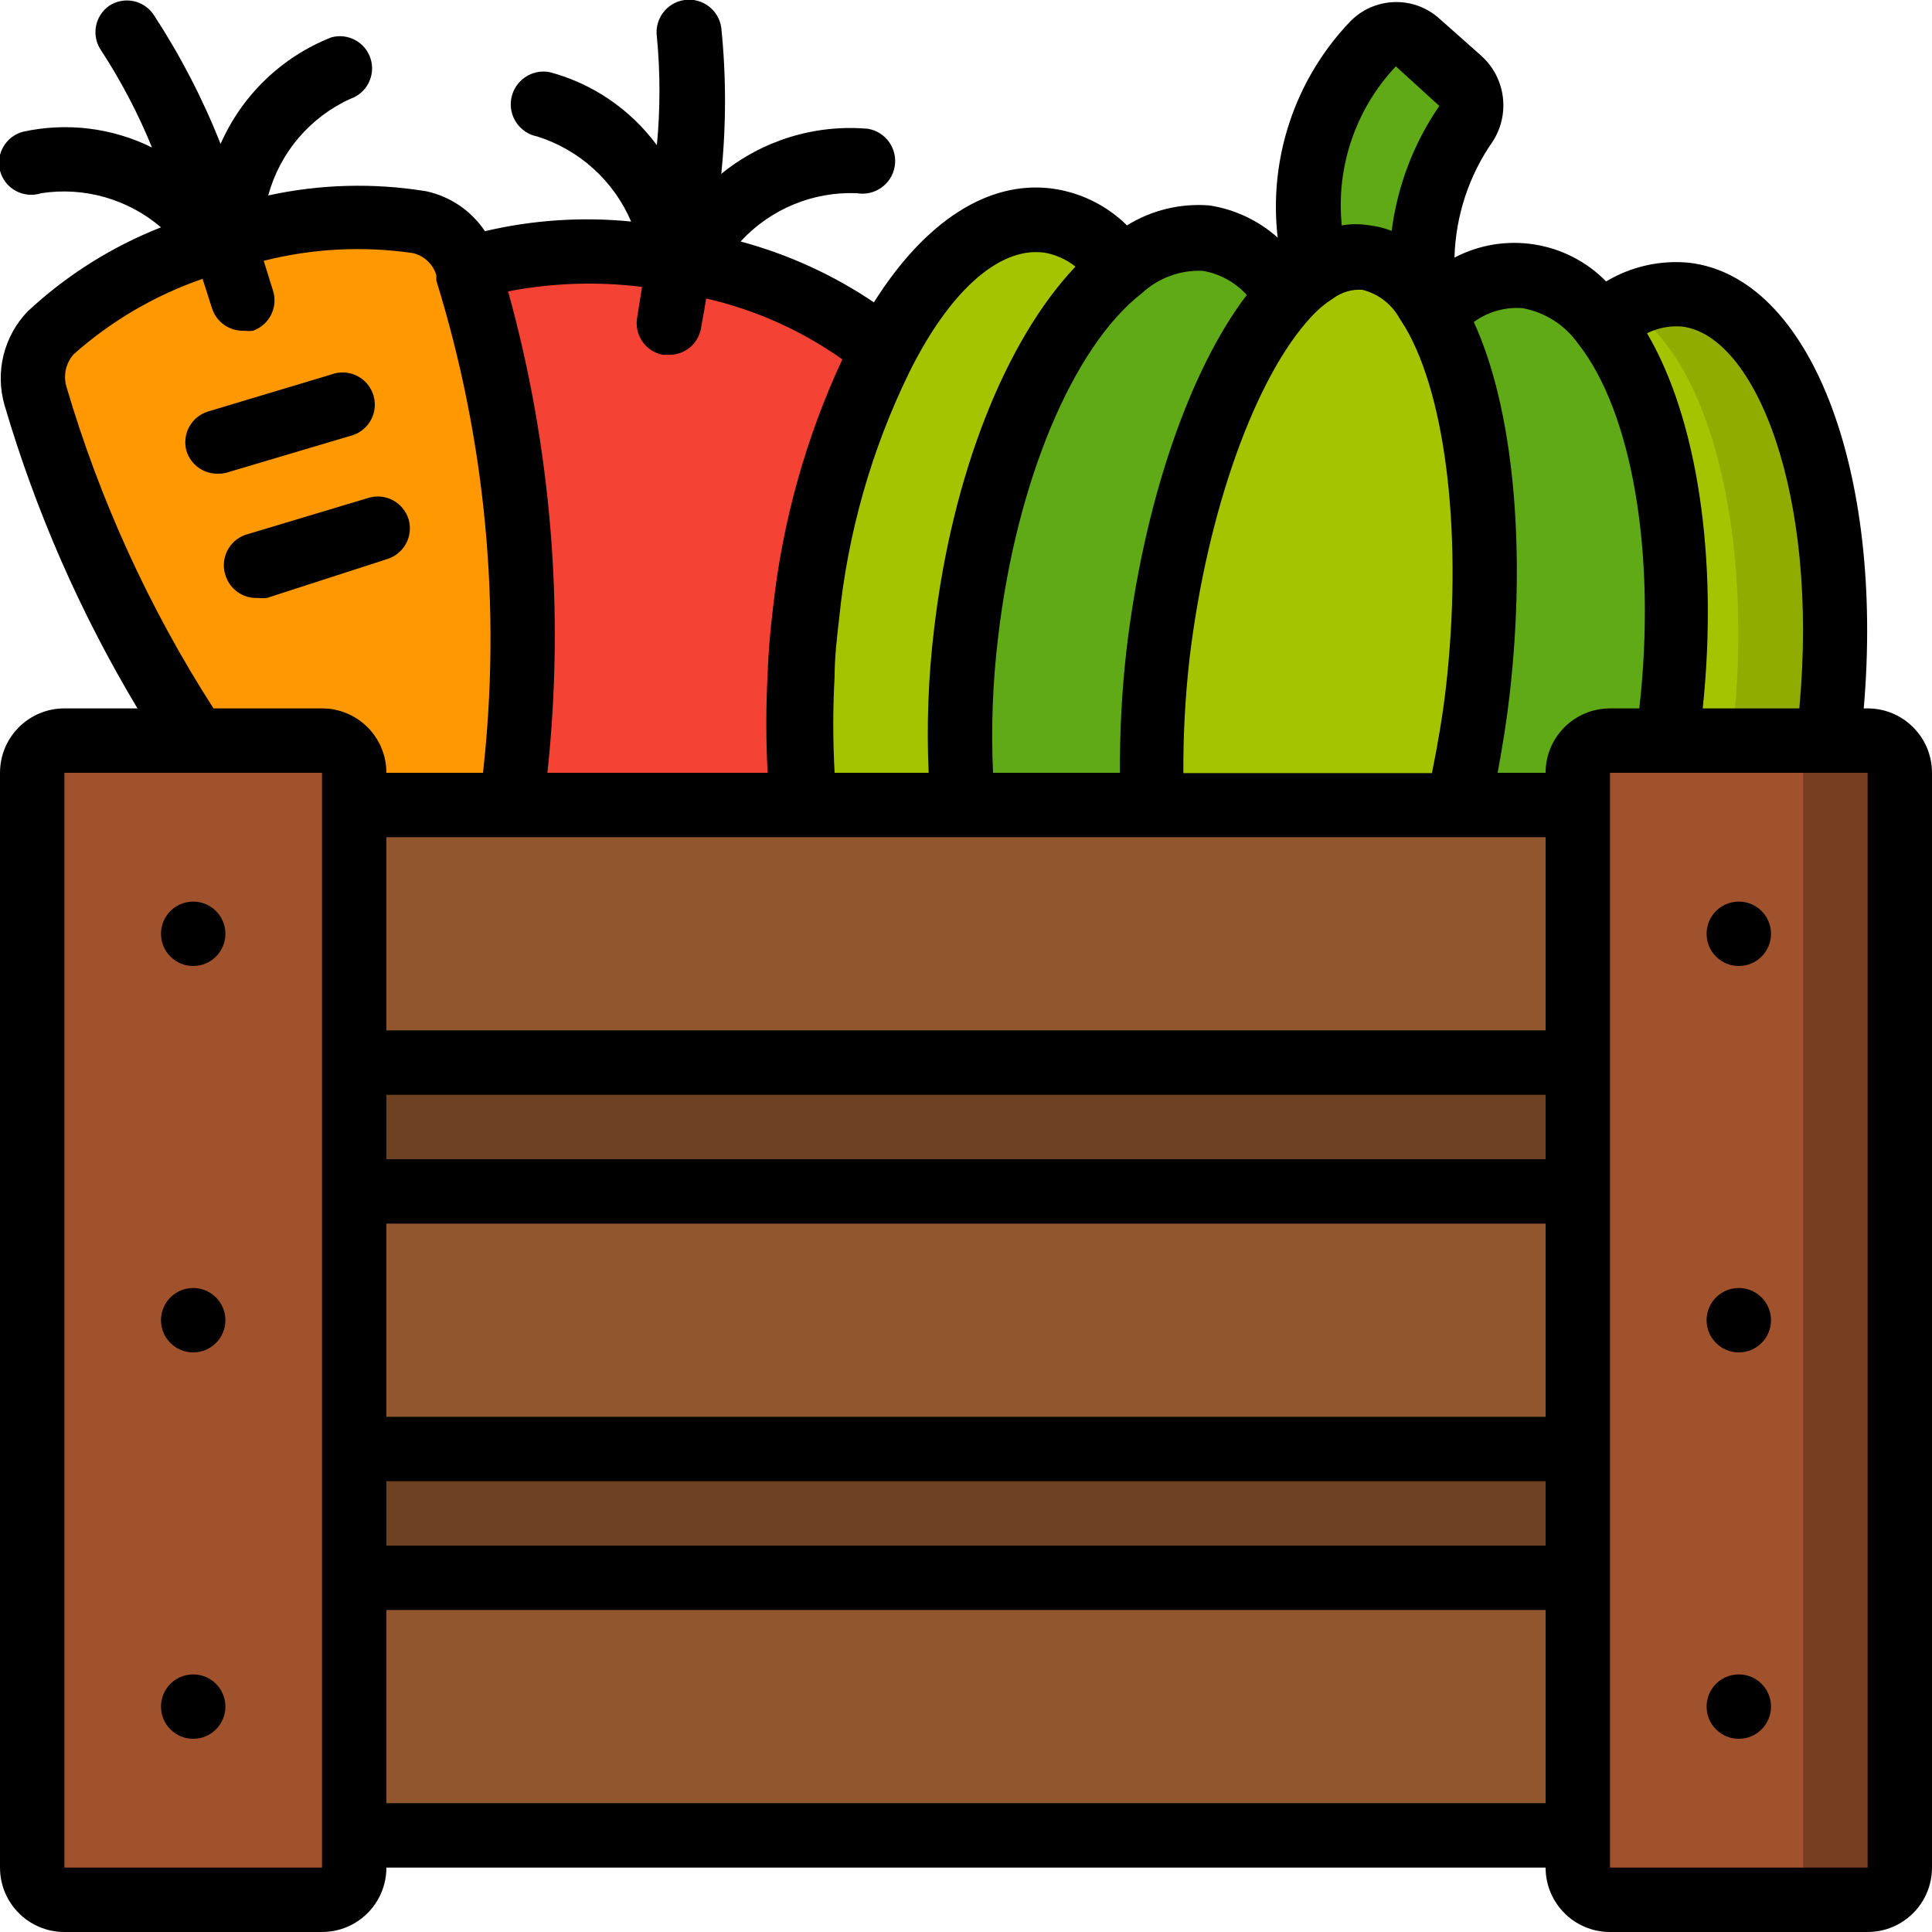 <svg height="512" viewBox="0 0 60 60" width="512" xmlns="http://www.w3.org/2000/svg"><g id="Page-1" fill="none" fill-rule="evenodd"><g id="030---Crate" fill-rule="nonzero" transform="translate(-1 -1)"><path id="Rectangle-path" d="m12 26h38v32h-38z" fill="#6d4122"/><rect id="Rectangle-path" fill="#a0522d" height="36" rx="1" width="10" x="2" y="24"/><rect id="Rectangle-path" fill="#a0522d" height="36" rx="1" width="10" x="50" y="24"/><path id="Shape" d="m59 24h-3c.552 0 1 .448 1 1v34c0 .552-.448 1-1 1h3c.552 0 1-.448 1-1v-34c0-.552-.448-1-1-1z" fill="#783e22"/><path id="Rectangle-path" d="m12 26h38v8h-38z" fill="#91562d"/><path id="Rectangle-path" d="m12 50h38v8h-38z" fill="#91562d"/><path id="Rectangle-path" d="m12 38h38v8h-38z" fill="#91562d"/><path id="Shape" d="m16.86 26h-4.86v-1c0-.552-.448-1-1-1h-3.92c-2.192-3.297-3.877-6.904-5-10.7-.198-.686-.015-1.425.48-1.94 1.559-1.334 3.377-2.331 5.34-2.93 1.976-.592 4.053-.765 6.1-.51.707.146 1.28.662 1.5 1.35l.06.18c1.634 5.356 2.077 11.004 1.3 16.55z" fill="#ff9801"/><path id="Shape" d="m25.88 22c-.066 1.334-.026 2.672.12 4h-9.14c.777-5.546.334-11.194-1.3-16.55.139-.088.286-.162.44-.22 1.986-.477 4.05-.535 6.06-.17h.05c2.025.375 3.949 1.169 5.65 2.33.226.185.404.422.52.69-1.225 2.511-1.994 5.22-2.27 8-.08.63-.13 1.26-.15 1.88z" fill="#f44335"/><path id="Shape" d="m46.89 22.49c-.136 1.18-.337 2.352-.6 3.51h-9.54c-.05-1.556.017-3.114.2-4.66.59-5 2.19-9.24 4-11.19.25-.276.536-.519.85-.72.469-.337 1.046-.49 1.62-.43.791.147 1.478.633 1.88 1.33l.21.34c1.36 2.33 1.96 6.8 1.38 11.82z" fill="#a4c400"/><path id="Shape" d="m41 10.15c-1.86 1.95-3.46 6.17-4 11.19-.183 1.546-.25 3.104-.2 4.66h-5.89c-.158-1.782-.128-3.575.09-5.35.61-5.22 2.56-9.54 4.84-11.34.719-.636 1.663-.956 2.62-.89 1.055.187 1.979.817 2.54 1.73z" fill="#60a917"/><path id="Shape" d="m35.83 9.31c-2.28 1.8-4.23 6.12-4.84 11.34-.215 1.776-.242 3.569-.08 5.35h-4.91c-.142-1.328-.179-2.666-.11-4 0-.62.07-1.25.15-1.88.276-2.78 1.045-5.489 2.27-8 1.44-2.79 3.32-4.46 5.19-4.24.937.145 1.776.661 2.33 1.43z" fill="#a4c400"/><path id="Shape" d="m57.81 23.76v.24h-5c0-.27.08-.54.11-.82.6-5.21-.31-9.87-2.12-12.14.719-.636 1.663-.956 2.62-.89 3.22.39 5.22 6.48 4.39 13.61z" fill="#a4c400"/><path id="Shape" d="m53.35 10.15c-.643-.058-1.288.082-1.85.4 2.59 1.51 4 7 3.31 13.21v.24h3v-.24c.83-7.13-1.17-13.22-4.46-13.61z" fill="#90ac00"/><path id="Shape" d="m52.85 23.18c0 .28-.07.55-.11.82h-1.74c-.552 0-1 .448-1 1v1h-3.71c.263-1.158.464-2.33.6-3.51.58-5 0-9.49-1.38-11.82.756-.765 1.807-1.162 2.88-1.09.939.14 1.782.652 2.34 1.42 1.81 2.31 2.72 7 2.12 12.18z" fill="#60a917"/><path id="Shape" d="m46.53 4.85c-1.134 1.585-1.578 3.562-1.23 5.48-.402-.697-1.089-1.183-1.88-1.33-.558-.047-1.114.105-1.57.43-.62-2.484.048-5.114 1.78-7 .352-.398.954-.45 1.37-.12l1.35 1.17c.386.352.462.931.18 1.37z" fill="#60a917"/><g fill="#000"><path id="Shape" d="m59 23h-.12c.64-7.39-1.66-13.4-5.42-13.84-.9-.088-1.804.115-2.58.58-1.235-1.258-3.148-1.558-4.71-.74.035-1.294.448-2.549 1.19-3.61.549-.855.397-1.982-.36-2.66l-1.33-1.18c-.809-.699-2.025-.637-2.76.14-1.698 1.789-2.515 4.24-2.23 6.69-.595-.532-1.331-.879-2.12-1-.898-.072-1.795.145-2.56.62-.642-.634-1.475-1.038-2.37-1.15-1.94-.23-3.89 1-5.49 3.54-1.266-.855-2.665-1.493-4.14-1.89.925-1.006 2.245-1.555 3.61-1.5.552.097 1.078-.273 1.175-.825.097-.552-.273-1.078-.825-1.175-1.644-.146-3.281.357-4.56 1.4.155-1.509.155-3.031 0-4.54-.077-.552-.588-.937-1.14-.86s-.937.588-.86 1.14c.107 1.121.107 2.249 0 3.37-.82-1.113-1.994-1.914-3.33-2.27-.552-.105-1.085.258-1.19.81-.105.552.258 1.085.81 1.19 1.308.414 2.371 1.378 2.91 2.64-1.52-.151-3.054-.05-4.54.3-.423-.634-1.076-1.078-1.82-1.24-1.63-.266-3.296-.222-4.91.13.361-1.33 1.296-2.429 2.55-3 .511-.175.79-.725.631-1.241s-.7-.812-1.221-.669c-1.538.607-2.775 1.796-3.44 3.31-.552-1.4-1.246-2.74-2.07-4-.145-.224-.374-.38-.635-.435-.261-.054-.533-.002-.755.145-.218.153-.367.387-.412.65s.017.533.172.75c.617.948 1.143 1.952 1.57 3-1.239-.613-2.65-.785-4-.49-.531.137-.853.677-.72 1.21.069.268.246.495.488.627s.529.159.792.073c1.335-.205 2.693.182 3.72 1.06-1.531.603-2.936 1.488-4.14 2.61-.742.772-1.017 1.881-.72 2.91.971 3.303 2.359 6.468 4.13 9.42h-2.27c-1.105 0-2 .895-2 2v34c0 1.105.895 2 2 2h8c1.105 0 2-.895 2-2h36c0 1.105.895 2 2 2h8c1.105 0 2-.895 2-2v-34c0-1.105-.895-2-2-2zm-5.77-11.86c2.28.27 4.27 5.17 3.65 11.86h-3c.49-4.67-.17-9-1.73-11.65.334-.167.708-.239 1.08-.21zm-4.95-.57c.694.124 1.312.515 1.72 1.09 1.7 2.14 2.45 6.58 1.91 11.34h-.91c-1.105 0-2 .895-2 2h-1.49c.15-.81.28-1.61.37-2.4.53-4.6.12-8.92-1.11-11.6.437-.318.972-.47 1.51-.43zm.72 16.43v6h-36v-6zm-7.27-16.17c.198-.215.423-.404.67-.56.261-.196.584-.292.91-.27.489.122.905.44 1.15.88l.19.3c1.29 2.21 1.78 6.61 1.25 11.21-.1.86-.25 1.73-.43 2.62h-7.72c-.006-1.183.058-2.365.19-3.54.55-4.62 2.06-8.79 3.79-10.64zm-28.73 28.17h36v6h-36zm36-2h-36v-2h36zm-36 10h36v2h-36zm31.35-43.94 1.35 1.23c-.795 1.157-1.303 2.487-1.48 3.88-.218-.086-.447-.143-.68-.17-.288-.05-.582-.05-.87 0-.183-1.812.43-3.615 1.68-4.94zm-6 6.35c.528.09 1.01.354 1.37.75-1.79 2.35-3.2 6.46-3.74 11.06-.14 1.255-.207 2.517-.2 3.78h-3.94c-.065-1.412-.011-2.827.16-4.23.56-4.78 2.31-9 4.47-10.67.505-.466 1.173-.714 1.86-.69zm-4.95-.57c.366.058.71.21 1 .44-2.18 2.3-3.83 6.47-4.39 11.25-.18 1.483-.236 2.978-.17 4.47h-2.92c-.056-.999-.056-2.001 0-3 0-.59.07-1.19.14-1.79.268-2.651 1.002-5.234 2.17-7.63 1.24-2.51 2.77-3.89 4.15-3.74zm-12.46 1.07-.15.94c-.05.261.007.532.157.751.15.22.382.37.643.419h.18c.489.008.912-.339 1-.82 0-.05.08-.4.16-.93 1.52.347 2.957.989 4.23 1.89-1.143 2.457-1.872 5.086-2.16 7.78-.08.66-.14 1.32-.16 2-.055 1.019-.055 2.041 0 3.06h-6.84c.54-5.016.126-10.088-1.22-14.95 1.371-.266 2.775-.313 4.16-.14zm-17.88 3.09c-.099-.351-.012-.728.23-1 1.167-1.035 2.526-1.83 4-2.34.18.54.28.89.29.9.132.437.544.73 1 .71.093.015.187.015.28 0 .518-.184.79-.751.61-1.27 0 0-.12-.39-.28-.9 1.513-.384 3.086-.465 4.63-.24.347.08.625.339.73.68v.17c1.532 4.942 2.026 10.148 1.45 15.29h-3c0-1.105-.895-2-2-2h-3.37c-1.991-3.099-3.53-6.466-4.57-10zm7.94 46h-8v-34h8zm2-2v-6h36v6zm46 2h-8v-34h8z"/><path id="Shape" d="m11.87 14.54c.362-.086.647-.366.739-.726.092-.361-.024-.742-.301-.991-.277-.249-.669-.323-1.018-.193l-3.83 1.15c-.516.159-.813.699-.67 1.22.132.437.544.73 1 .71.071.001.141-.006.21-.02z"/><path id="Shape" d="m13.69 17.13c-.159-.526-.713-.825-1.24-.67l-3.83 1.15c-.511.18-.786.734-.62 1.25.132.437.544.73 1 .71.096.01.194.01.29 0l3.71-1.2c.256-.072.474-.244.603-.476.13-.233.161-.508.087-.764z"/><circle id="Oval" cx="7" cy="30" r="1"/><circle id="Oval" cx="7" cy="42" r="1"/><circle id="Oval" cx="7" cy="54" r="1"/><circle id="Oval" cx="55" cy="30" r="1"/><circle id="Oval" cx="55" cy="42" r="1"/><circle id="Oval" cx="55" cy="54" r="1"/></g></g></g></svg>